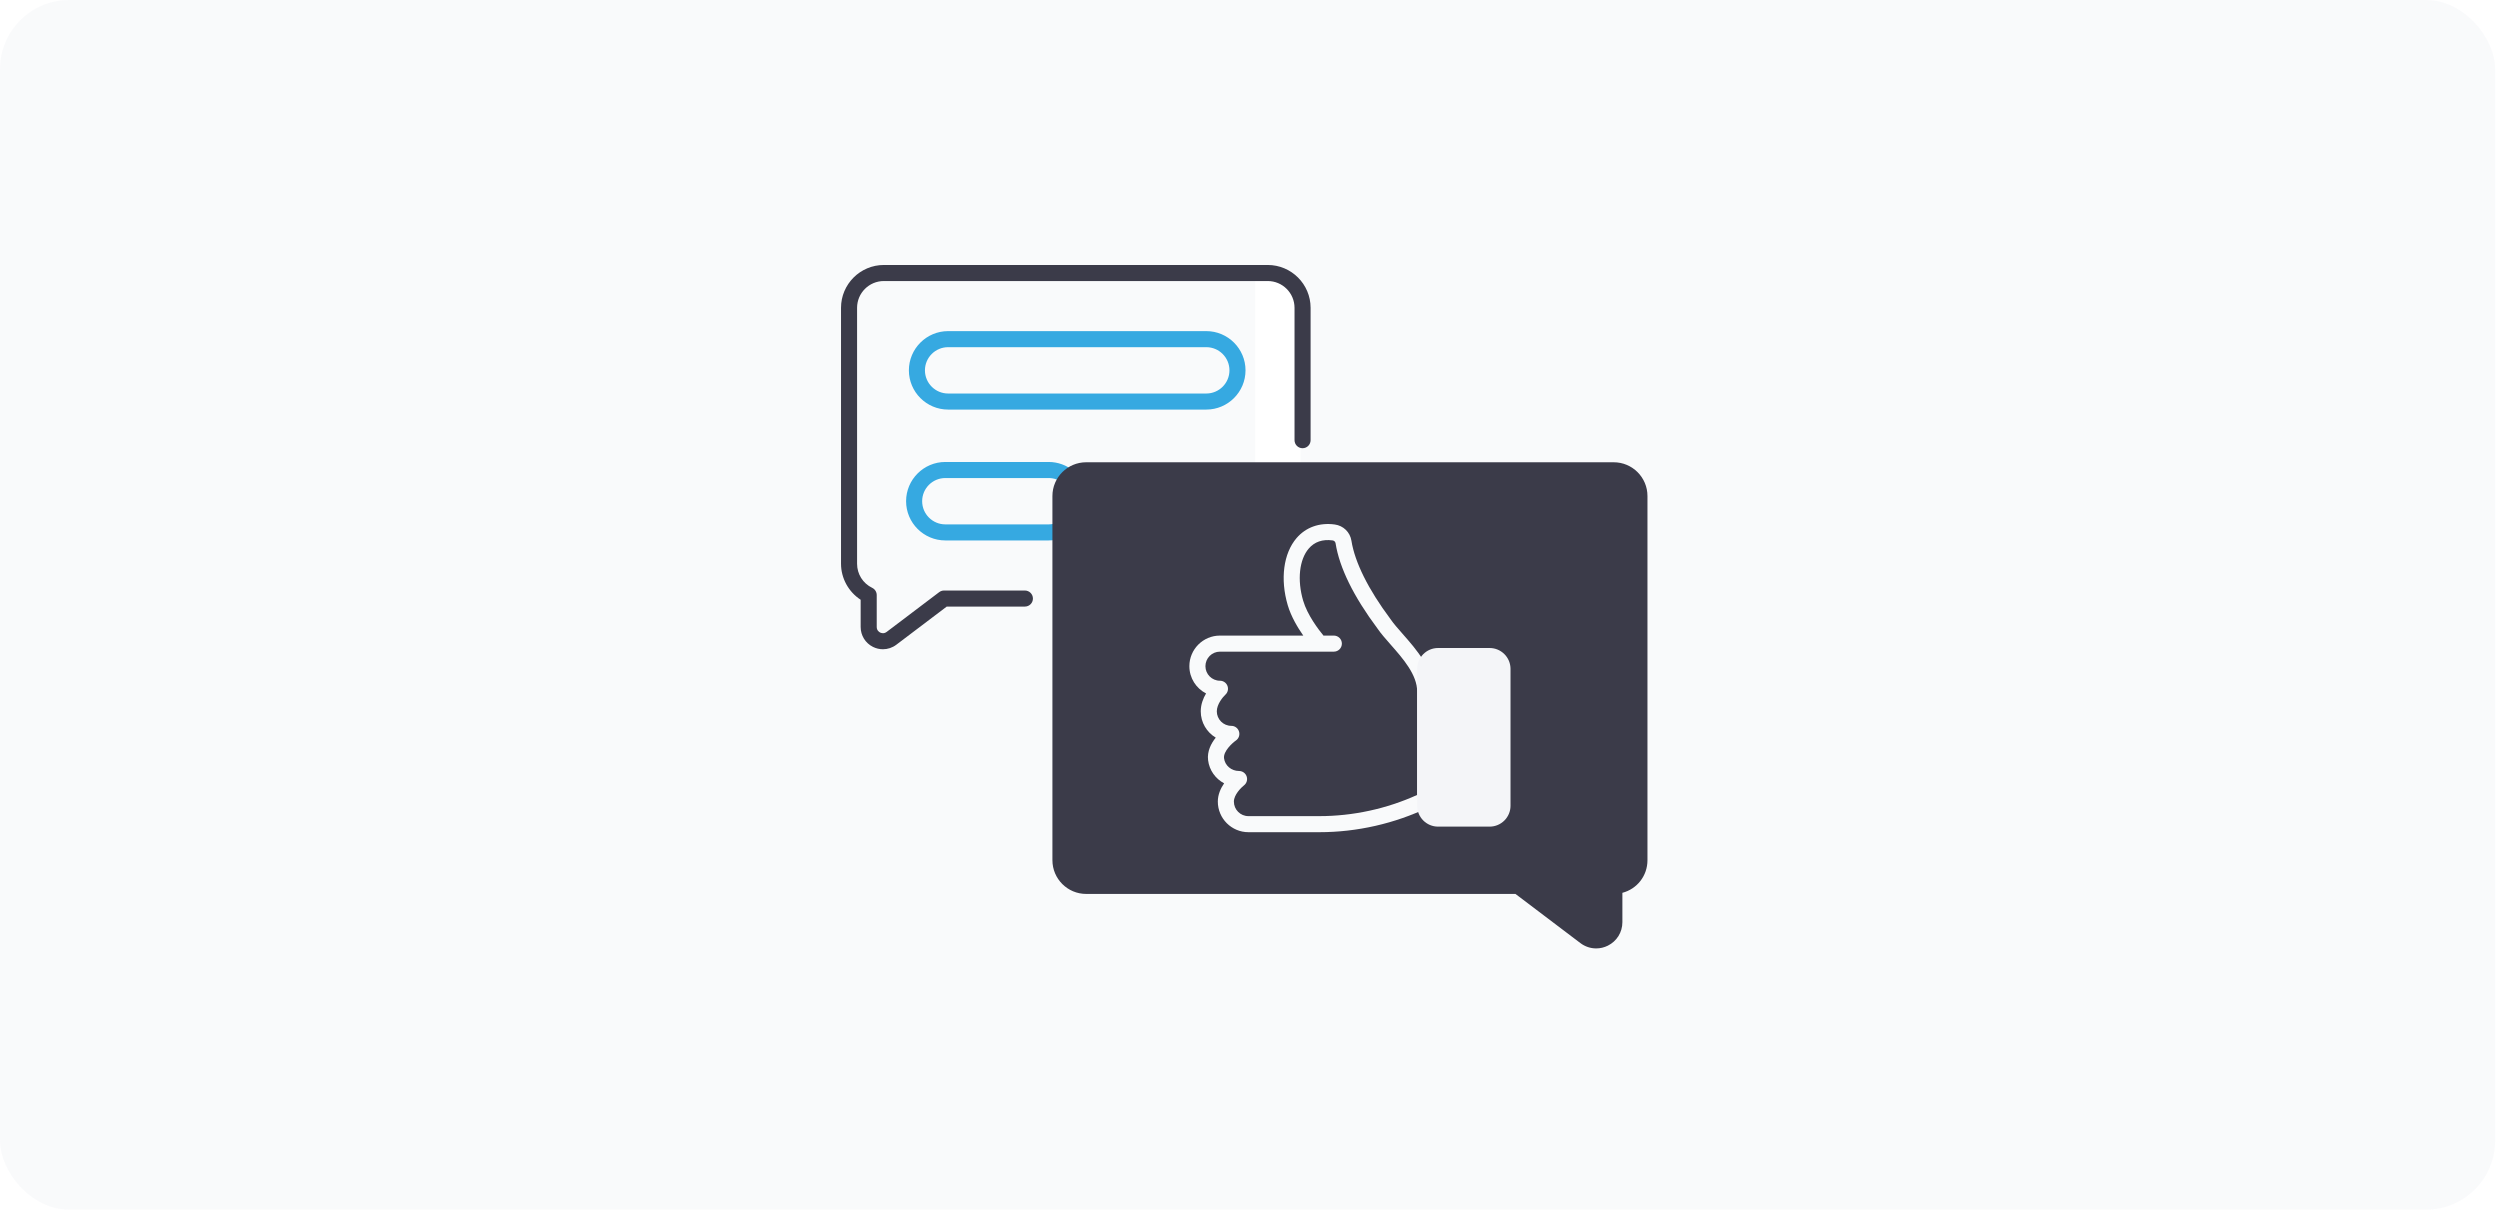<?xml version="1.0" encoding="UTF-8"?> <svg xmlns="http://www.w3.org/2000/svg" width="217" height="105" viewBox="0 0 217 105" fill="none"> <g opacity="0.5" filter="url(#filter0_i_451_86)"> <rect width="216.58" height="105" rx="6" fill="#F4F5F8"></rect> </g> <path d="M112.89 24.394H108.952V41.264H112.89V24.394Z" fill="white"></path> <path d="M91.027 46.91H82.054C80.177 46.91 78.649 45.382 78.649 43.505C78.649 41.627 80.177 40.099 82.054 40.099H91.027C91.819 40.099 92.591 40.38 93.202 40.89C93.498 41.136 93.538 41.576 93.291 41.871C93.045 42.167 92.605 42.207 92.31 41.961C91.948 41.66 91.493 41.494 91.027 41.494H82.054C80.945 41.494 80.043 42.396 80.043 43.505C80.043 44.614 80.945 45.516 82.054 45.516H91.027C91.286 45.516 91.54 45.465 91.782 45.366C92.138 45.22 92.546 45.39 92.692 45.746C92.838 46.102 92.668 46.51 92.311 46.656C91.9 46.825 91.468 46.91 91.027 46.91Z" fill="#36A9E1"></path> <path d="M104.706 35.551H82.296C80.418 35.551 78.891 34.023 78.891 32.146C78.891 30.268 80.418 28.741 82.296 28.741H104.706C106.583 28.741 108.111 30.268 108.111 32.146C108.111 34.023 106.583 35.551 104.706 35.551ZM82.296 30.135C81.187 30.135 80.285 31.037 80.285 32.146C80.285 33.255 81.187 34.157 82.296 34.157H104.706C105.815 34.157 106.717 33.255 106.717 32.146C106.717 31.037 105.815 30.135 104.706 30.135H82.296Z" fill="#36A9E1"></path> <path d="M119.559 54.547C117.484 51.764 116.262 49.277 115.927 47.152C115.907 47.023 115.802 46.925 115.668 46.907C114.799 46.79 114.103 47.028 113.599 47.615C112.777 48.572 112.586 50.347 113.113 52.136C113.483 53.392 114.458 54.663 114.876 55.169H115.778C116.163 55.169 116.475 55.481 116.475 55.866C116.475 56.251 116.163 56.563 115.778 56.563H114.555H105.893C105.197 56.563 104.631 57.129 104.631 57.825C104.631 58.52 105.197 59.087 105.893 59.087C106.181 59.087 106.44 59.264 106.543 59.533C106.647 59.801 106.575 60.106 106.362 60.3C106.157 60.489 105.619 61.122 105.619 61.743C105.619 62.438 106.185 63.004 106.881 63.004C107.186 63.004 107.456 63.203 107.546 63.494C107.637 63.785 107.528 64.102 107.277 64.275C106.987 64.478 106.172 65.199 106.246 65.816C106.322 66.447 106.882 66.922 107.55 66.922C107.849 66.922 108.114 67.112 108.21 67.395C108.306 67.678 108.212 67.99 107.975 68.172C107.733 68.361 107.101 68.985 107.101 69.578C107.101 70.274 107.667 70.84 108.362 70.84H114.522C117.434 70.84 120.359 70.205 123.011 69V60.037C123.011 58.565 121.785 57.173 120.704 55.946C120.271 55.454 119.861 54.989 119.559 54.547Z" fill="#3B3B49"></path> <path d="M140.072 40.125H94.278C92.663 40.125 91.35 41.438 91.35 43.053V74.665C91.35 76.28 92.663 77.593 94.278 77.593H131.542L137.178 81.86C137.583 82.166 138.063 82.323 138.548 82.323C138.892 82.323 139.239 82.243 139.562 82.083C140.34 81.696 140.823 80.916 140.823 80.047V77.496C142.087 77.167 143 76.031 143 74.665V43.053C143 41.439 141.686 40.125 140.072 40.125ZM124.405 69.444C124.405 69.712 124.251 69.956 124.01 70.072C121.068 71.487 117.787 72.234 114.522 72.234H108.363C106.898 72.234 105.707 71.043 105.707 69.578C105.707 68.962 105.96 68.418 106.254 67.994C105.505 67.596 104.967 66.86 104.862 65.983C104.769 65.209 105.124 64.53 105.527 64.027C104.748 63.564 104.225 62.713 104.225 61.743C104.225 61.143 104.438 60.609 104.686 60.191C103.826 59.75 103.237 58.855 103.237 57.825C103.237 56.36 104.428 55.169 105.893 55.169H113.124C112.63 54.462 112.064 53.511 111.775 52.529C111.109 50.265 111.402 48.034 112.541 46.706C113.348 45.766 114.525 45.346 115.853 45.525C116.605 45.626 117.187 46.193 117.304 46.935C117.6 48.81 118.769 51.158 120.685 53.724C120.692 53.733 120.698 53.741 120.703 53.75C120.957 54.124 121.343 54.561 121.751 55.024C122.933 56.367 124.405 58.039 124.405 60.037V69.444Z" fill="#3B3B49"></path> <path d="M129.3 71.751H124.823C123.824 71.751 123.011 70.938 123.011 69.939V58.06C123.011 57.06 123.824 56.247 124.823 56.247H129.3C130.3 56.247 131.113 57.06 131.113 58.06V69.939C131.113 70.938 130.3 71.751 129.3 71.751Z" fill="#F4F5F8"></path> <path d="M76.639 56.355C76.346 56.355 76.051 56.288 75.777 56.152C75.116 55.823 74.705 55.16 74.705 54.422V52.058C73.657 51.379 73 50.196 73 48.931V26.719C73 24.668 74.669 23 76.719 23H110.04C112.091 23 113.76 24.669 113.76 26.719V38.208C113.76 38.593 113.448 38.905 113.063 38.905C112.677 38.905 112.365 38.593 112.365 38.208V26.719C112.365 25.437 111.322 24.394 110.04 24.394H76.719C75.437 24.394 74.394 25.437 74.394 26.719V48.931C74.394 49.83 74.897 50.632 75.707 51.025C75.947 51.141 76.1 51.385 76.1 51.652V54.422C76.1 54.722 76.308 54.859 76.397 54.903C76.487 54.948 76.721 55.032 76.961 54.85L81.522 51.398C81.644 51.306 81.791 51.257 81.943 51.257H88.96C89.346 51.257 89.658 51.569 89.658 51.954C89.658 52.339 89.346 52.651 88.96 52.651H82.177L77.802 55.962C77.459 56.223 77.05 56.355 76.639 56.355Z" fill="#3B3B49"></path> <defs> <filter id="filter0_i_451_86" x="0" y="0" width="216.58" height="105" filterUnits="userSpaceOnUse" color-interpolation-filters="sRGB"> <feFlood flood-opacity="0" result="BackgroundImageFix"></feFlood> <feBlend mode="normal" in="SourceGraphic" in2="BackgroundImageFix" result="shape"></feBlend> <feColorMatrix in="SourceAlpha" type="matrix" values="0 0 0 0 0 0 0 0 0 0 0 0 0 0 0 0 0 0 127 0" result="hardAlpha"></feColorMatrix> <feMorphology radius="1" operator="erode" in="SourceAlpha" result="effect1_innerShadow_451_86"></feMorphology> <feOffset></feOffset> <feGaussianBlur stdDeviation="5"></feGaussianBlur> <feComposite in2="hardAlpha" operator="arithmetic" k2="-1" k3="1"></feComposite> <feColorMatrix type="matrix" values="0 0 0 0 0.126 0 0 0 0 0.126 0 0 0 0 0.188 0 0 0 0.1 0"></feColorMatrix> <feBlend mode="normal" in2="shape" result="effect1_innerShadow_451_86"></feBlend> </filter> </defs> </svg> 